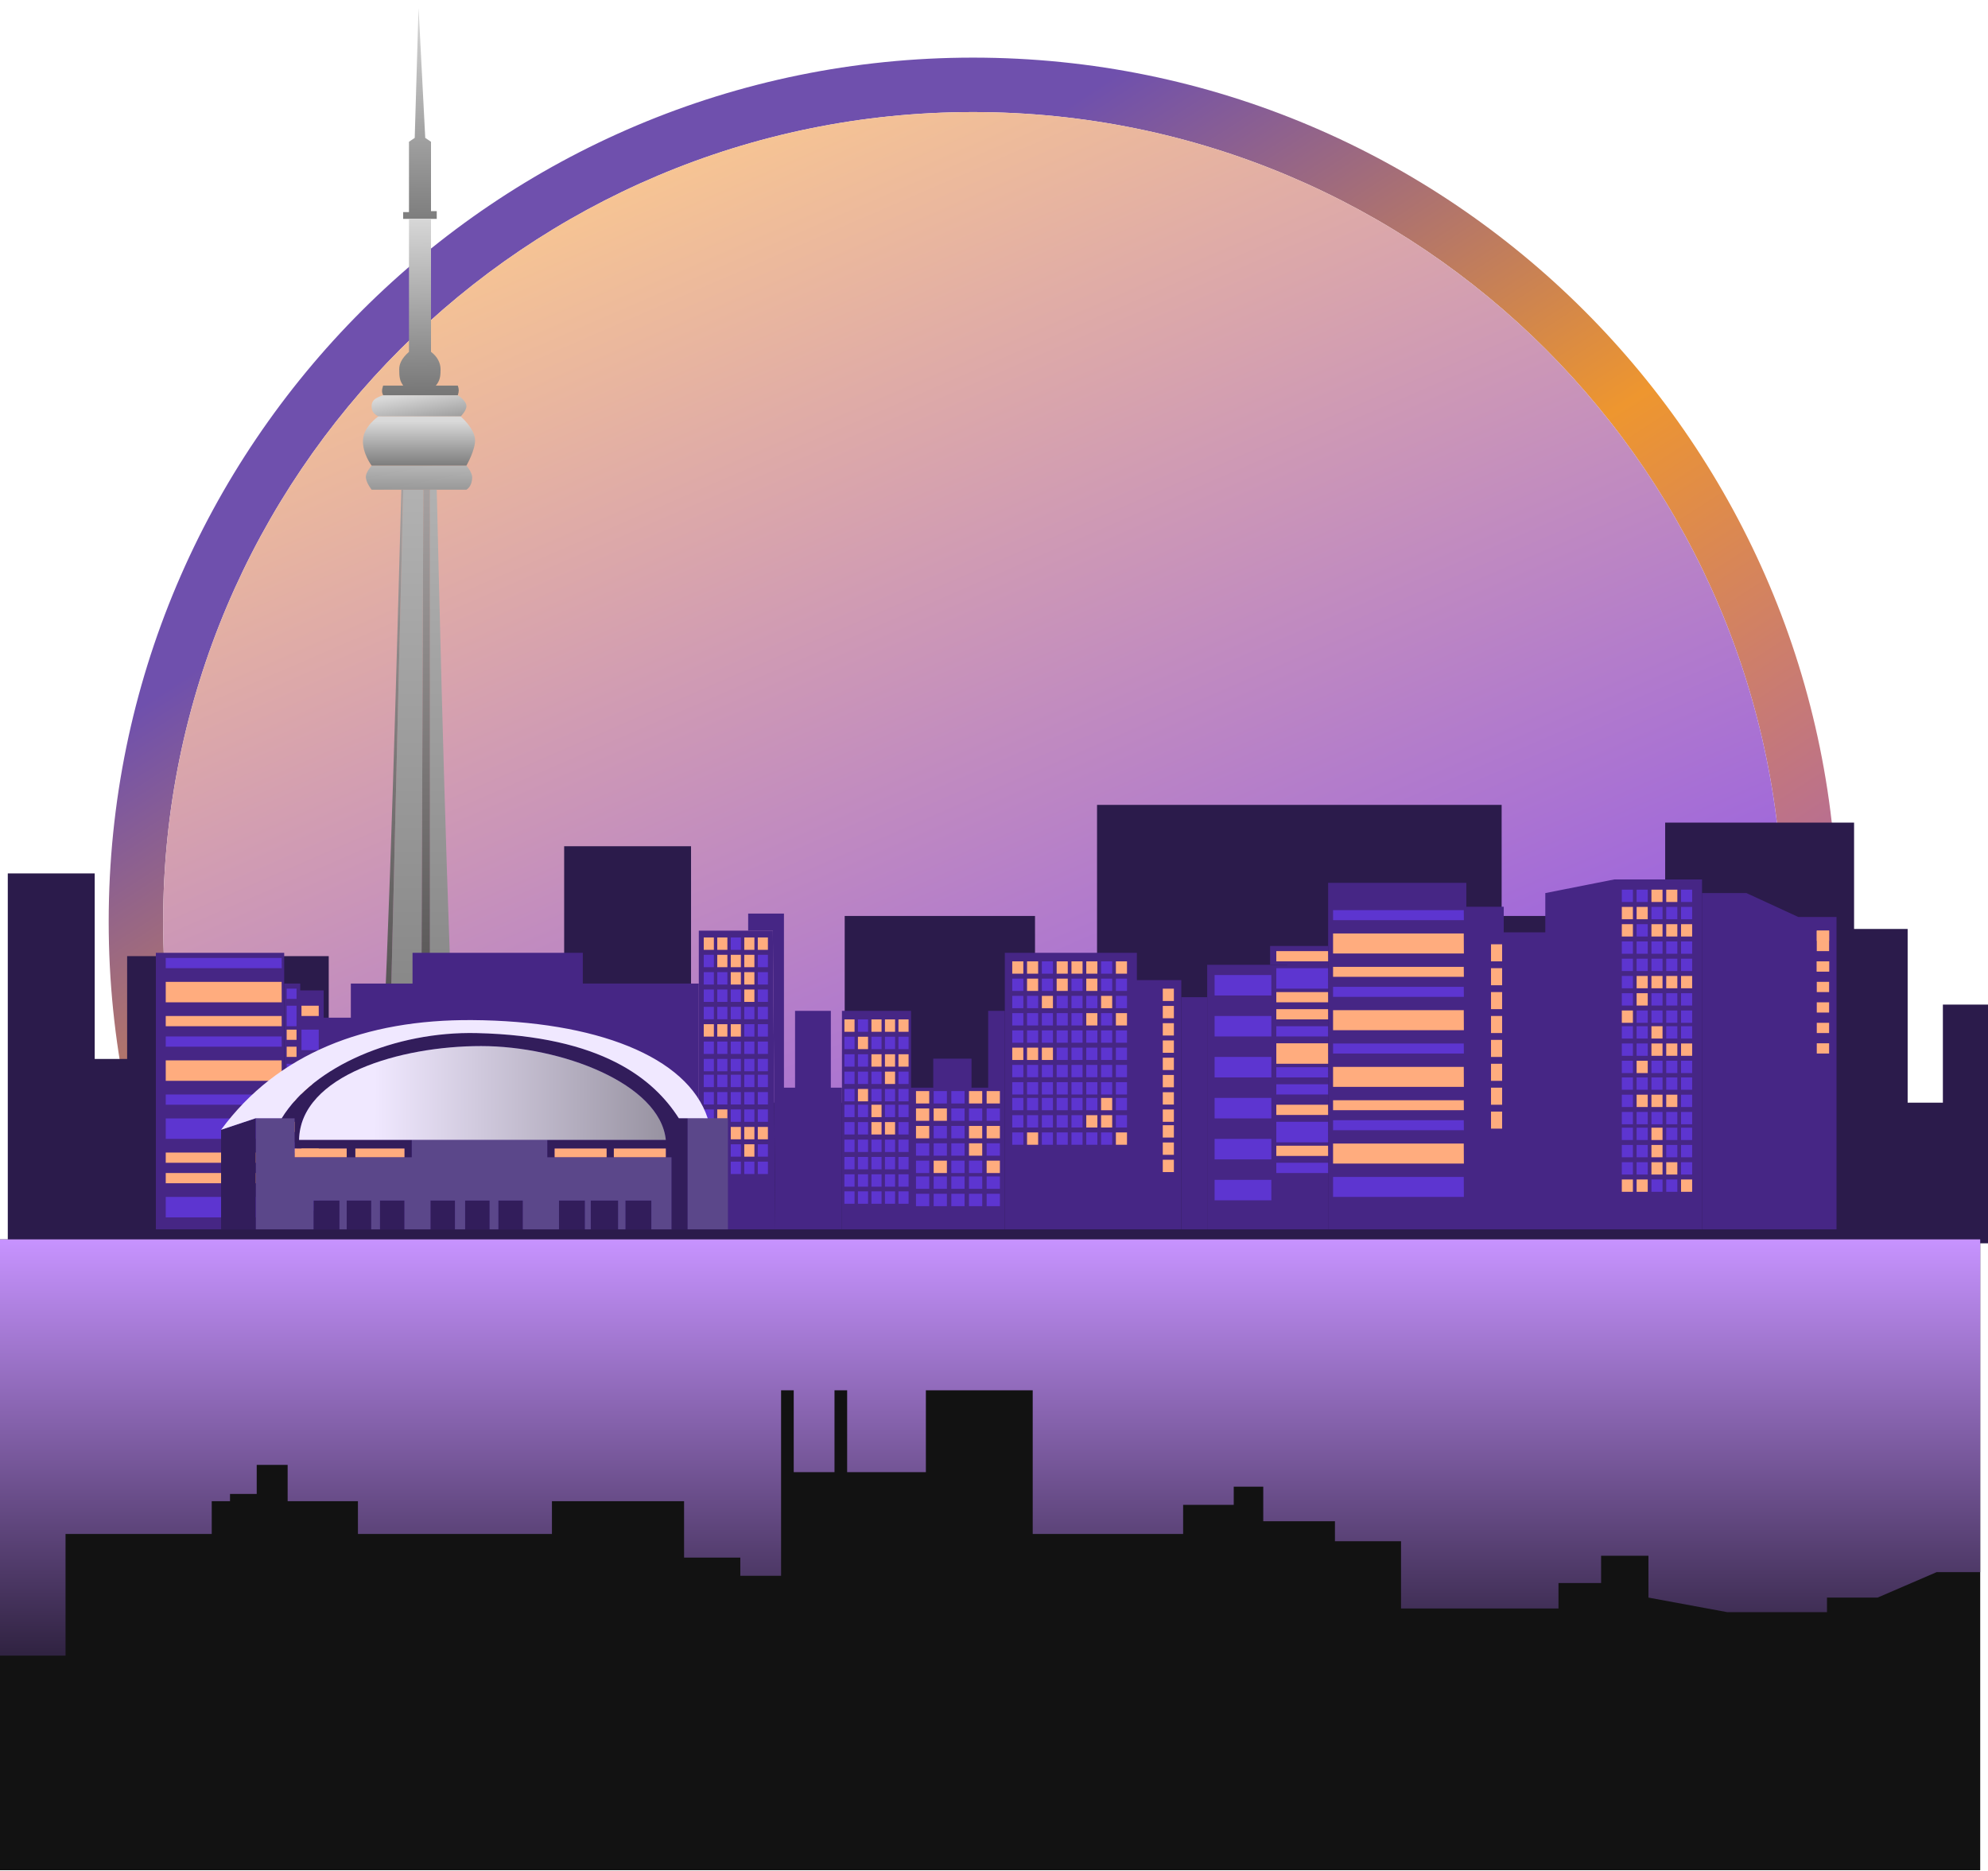 <svg width="1021" height="961" viewBox="0 0 1021 961" fill="none" xmlns="http://www.w3.org/2000/svg">
<path d="M943.654 473.345C943.654 718.42 744.906 917.092 499.737 917.092C254.568 917.092 55.821 718.42 55.821 473.345C55.821 228.269 254.567 29.597 499.737 29.597C744.906 29.597 943.654 228.269 943.654 473.345ZM83.792 473.345C83.792 702.977 270.017 889.131 499.737 889.131C729.457 889.131 915.681 702.977 915.681 473.345C915.681 243.712 729.457 57.558 499.737 57.558C270.016 57.558 83.793 243.712 83.793 473.345" fill="url(#paint0_linear_3113_829)"/>
<path d="M83.793 473.345C83.793 702.977 270.017 889.131 499.736 889.131C729.457 889.131 915.681 702.977 915.681 473.345C915.681 243.712 729.457 57.558 499.736 57.558C270.016 57.558 83.793 243.712 83.793 473.345Z" fill="url(#paint1_linear_3113_829)"/>
<path d="M0 636.571H1017V960.557H0V636.571Z" fill="#121212"/>
<g filter="url(#filter0_i_3113_829)">
<path d="M235.121 199H196.763C192.657 200.401 190.703 201.664 190.862 204.941C190.976 207.297 191.871 208.442 194.304 209.891H236.596C236.596 209.891 239.669 206.864 239.546 204.446C239.407 201.702 235.121 199 235.121 199Z" fill="url(#paint2_linear_3113_829)"/>
<path d="M207.09 247.513L197.747 636.107H215.942L217.417 247.513H207.09Z" fill="url(#paint3_linear_3113_829)"/>
<path d="M239.546 235.137H190.862C190.862 235.137 188.138 238.171 187.911 240.582C187.636 243.514 190.862 247.513 190.862 247.513H239.546C239.546 247.513 242.497 246.027 242.497 241.077C242.497 238.556 239.546 235.137 239.546 235.137Z" fill="url(#paint4_linear_3113_829)"/>
<path d="M236.596 209.891H194.304C194.304 209.891 186.927 214.841 186.436 221.771C185.944 228.702 190.862 235.137 190.862 235.137H239.546C239.546 235.137 244.251 226.969 243.973 221.771C243.655 215.878 236.596 209.891 236.596 209.891Z" fill="url(#paint5_linear_3113_829)"/>
<path d="M217.418 247.513L215.942 636.107H220.859V247.513H217.418Z" fill="url(#paint6_linear_3113_829)"/>
<path d="M237.087 636.107C230.378 485.418 227.877 400.149 224.302 247.513H220.859V636.107H237.087Z" fill="url(#paint7_linear_3113_829)"/>
<path d="M197.747 636.107L207.09 247.513H206.107C201.985 401.006 199.594 486.971 191.845 636.107H197.747Z" fill="url(#paint8_linear_3113_829)"/>
<path d="M214.959 0L212.991 66.829L210.041 68.809V104.945H207.055V108.411H224.302V104.45H221.351V68.809L218.4 66.829L214.959 0Z" fill="url(#paint9_linear_3113_829)"/>
<path d="M210.041 108.411V176.724C206.107 180.136 205.031 183.16 205.031 185.635C205.031 189.595 205.29 191.574 207.09 194.05H196.763C195.97 196.534 196.098 197.532 196.763 199H235.121C235.781 196.931 235.748 195.871 235.121 194.05H223.81C225.986 191.615 226.269 189.12 226.269 185.635C226.269 182.665 224.746 179.166 221.351 176.724V108.411H210.041Z" fill="url(#paint10_linear_3113_829)"/>
</g>
<g filter="url(#filter1_d_3113_829)">
<path d="M44.643 446.598H0V636.571H1017V513.969H993.828V564.345H975.731V475.124H948.218V420.5H851.2V468.449H767.213V411.396H559.42V555.848H527.564V468.449H429.821V564.345H350.903V432.638H285.741V552.814H164.83V489.084H61.296V541.888H44.643V446.598Z" fill="#2B1B4B"/>
</g>
<path d="M606.688 512.173V631.408H619.996V512.173H606.688ZM166.238 522.693V631.408H358.895V505.158H299.324V489.377H211.868V505.158H180.18V522.693H166.238ZM396.92 477.979L398.187 631.408H432.409V558.639H426.706V519.186H408.327V558.639H402.624V469.212H384.244V477.979H396.92ZM145.958 631.408H154.197V505.158H145.958V631.408ZM154.197 508.665V631.408H166.238V508.665H154.197Z" fill="#462685"/>
<path d="M358.896 505.158V631.408H398.187L396.92 477.979H358.896V505.158ZM432.409 558.639V631.408H467.899V519.186H432.409V558.639ZM467.899 558.639V631.408H516.063V558.639H467.899ZM479.306 543.735V558.639H498.952V543.735H479.306ZM507.508 558.639H516.063V519.186H507.508V558.639Z" fill="#462685"/>
<path d="M516.063 558.639V631.408H606.688V503.405H583.873V489.377H516.063V558.639ZM619.997 512.173V631.408H661.19V495.514H619.997V512.173ZM896.942 458.691H874.127V631.408H943.205V470.966H923.559L896.942 458.691Z" fill="#462685"/>
<path d="M874.127 458.691V451.677H829.131V631.408H874.127V458.691ZM829.131 451.677L793.641 458.691V631.408H829.131V451.677ZM793.641 478.856H772.295V631.408H793.641V478.856ZM772.295 465.705H753.082V631.408H772.295V465.705ZM753.082 453.43H682.103V631.408H753.082V453.43Z" fill="#462685"/>
<path d="M661.19 495.514V631.408H682.103V485.87H652.317V495.514H661.19ZM145.959 489.377H80.049V631.408H145.959V489.377Z" fill="#462685"/>
<path d="M652.951 511.296L652.927 500.774H623.799V511.296H652.951ZM652.951 532.337L652.927 521.816H623.799V532.337H652.951ZM652.951 553.379L652.927 542.858H623.799V553.379H652.951ZM652.951 574.421L652.927 563.9H623.799V574.421H652.951ZM652.951 595.463L652.927 584.941H623.799V595.463H652.951ZM652.951 616.504L652.927 605.983H623.799V616.504H652.951Z" fill="#5D35D0"/>
<path d="M682.103 493.761L682.082 488.501H655.486V493.761H682.103Z" fill="#FFAC7E"/>
<path d="M682.103 507.789L682.082 497.267H655.486V507.789H682.103Z" fill="#5D35D0"/>
<path d="M682.103 514.802L682.082 509.542H655.486V514.802H682.103ZM682.103 523.57L682.082 518.309H655.486V523.57H682.103Z" fill="#FFAC7E"/>
<path d="M682.103 532.337L682.082 527.077H655.486V532.337H682.103Z" fill="#5D35D0"/>
<path d="M682.103 546.365L682.082 535.845H655.486V546.365H682.103Z" fill="#FFAC7E"/>
<path d="M682.103 553.379L682.082 548.119H655.486V553.379H682.103ZM682.103 562.146L682.082 556.886H655.486V562.146H682.103Z" fill="#5D35D0"/>
<path d="M682.103 572.667L682.082 567.407H655.486V572.667H682.103Z" fill="#FFAC7E"/>
<path d="M682.103 586.695L682.082 576.174H655.486V586.695H682.103Z" fill="#5D35D0"/>
<path d="M682.103 593.709L682.082 588.448H655.486V593.709H682.103Z" fill="#FFAC7E"/>
<path d="M682.103 602.477L682.082 597.216H655.486V602.477H682.103ZM152.295 513.049L152.292 507.789H147.226V513.049H152.295ZM152.295 527.077L152.292 516.556H147.226V527.077H152.295Z" fill="#5D35D0"/>
<path d="M152.295 534.091L152.292 528.83H147.226V534.091H152.295ZM152.295 542.858L152.292 537.597H147.226V542.858H152.295Z" fill="#FFAC7E"/>
<path d="M152.295 551.626L152.292 546.365H147.226V551.626H152.295Z" fill="#5D35D0"/>
<path d="M152.295 565.653L152.292 555.133H147.226V565.653H152.295Z" fill="#FFAC7E"/>
<path d="M152.295 572.667L152.292 567.407H147.226V572.667H152.295Z" fill="#5D35D0"/>
<path d="M152.295 581.435L152.292 576.174H147.226V581.435H152.295Z" fill="#FFAC7E"/>
<path d="M152.295 591.955L152.292 586.695H147.226V591.955H152.295ZM152.295 605.983L152.292 595.463H147.226V605.983H152.295Z" fill="#5D35D0"/>
<path d="M152.295 612.997L152.292 607.736H147.226V612.997H152.295ZM152.295 621.765L152.292 616.504H147.226V621.765H152.295Z" fill="#FFAC7E"/>
<path d="M751.815 472.597L751.76 467.459H684.638V472.597H751.815Z" fill="#5D35D0"/>
<path d="M751.815 489.724L751.76 479.447H684.638V489.724H751.815Z" fill="#FFAC7E"/>
<path d="M751.815 511.988L751.76 506.851H684.638V511.988H751.815Z" fill="#5D35D0"/>
<path d="M751.815 529.116L751.76 518.84H684.638V529.116H751.815ZM751.815 501.713L751.76 496.575H684.638V501.713H751.815Z" fill="#FFAC7E"/>
<path d="M751.815 541.104L751.76 535.966H684.638V541.104H751.815Z" fill="#5D35D0"/>
<path d="M751.815 558.232L751.76 547.956H684.638V558.232H751.815Z" fill="#FFAC7E"/>
<path d="M751.815 580.497L751.76 575.358H684.638V580.497H751.815Z" fill="#5D35D0"/>
<path d="M751.815 597.623L751.76 587.347H684.638V597.623H751.815Z" fill="#FFAC7E"/>
<path d="M751.815 614.751L751.76 604.474H684.638V614.751H751.815Z" fill="#5D35D0"/>
<path d="M751.815 570.22L751.76 565.082H684.638V570.22H751.815Z" fill="#FFAC7E"/>
<path d="M144.69 497.267L144.642 492.008H85.119V497.267H144.69Z" fill="#5D35D0"/>
<path d="M144.69 514.803L144.642 504.282H85.119V514.803H144.69Z" fill="#FFAC7E"/>
<path d="M144.69 537.597L144.642 532.337H85.119V537.597H144.69Z" fill="#5D35D0"/>
<path d="M144.69 555.133L144.642 544.611H85.119V555.133H144.69ZM144.69 527.077L144.642 521.816H85.119V527.077H144.69Z" fill="#FFAC7E"/>
<path d="M144.69 567.407L144.642 562.146H85.119V567.407H144.69ZM144.69 584.941L144.642 574.421H85.119V584.941H144.69Z" fill="#5D35D0"/>
<path d="M144.69 607.736L144.642 602.476H85.119V607.736H144.69Z" fill="#FFAC7E"/>
<path d="M144.69 625.271L144.642 614.751H85.119V625.271H144.69Z" fill="#5D35D0"/>
<path d="M144.69 597.216L144.642 591.955H85.119V597.216H144.69ZM163.703 521.816L163.696 516.556H154.83V521.816H163.703Z" fill="#FFAC7E"/>
<path d="M163.703 539.351L163.696 528.83H154.83V539.351H163.703Z" fill="#5D35D0"/>
<path d="M163.703 562.146L163.696 556.885H154.83V562.146H163.703Z" fill="#FFAC7E"/>
<path d="M163.703 579.681L163.696 569.16H154.83V579.681H163.703Z" fill="#5D35D0"/>
<path d="M163.703 551.626L163.696 546.365H154.83V551.626H163.703ZM163.703 591.955L163.696 586.695H154.83V591.955H163.703ZM163.703 609.49L163.696 598.97H154.83V609.49H163.703Z" fill="#FFAC7E"/>
<path d="M163.703 621.765L163.696 616.504H154.83V621.765H163.703Z" fill="#5D35D0"/>
<path d="M939.402 477.979H933.064V483.24H939.402V477.979ZM939.402 483.24H933.064V488.501H939.402V483.24ZM939.402 493.761H933.064V499.021H939.402V493.761Z" fill="#FFAC7E"/>
<path d="M939.402 477.979H933.064V483.24H939.402V477.979ZM939.402 493.761H933.064V499.021H939.402V493.761ZM939.402 504.282H933.064V509.542H939.402V504.282ZM939.402 514.802H933.064V520.063H939.402V514.802ZM939.402 525.323H933.064V530.584H939.402V525.323ZM939.402 535.845H933.064V541.104H939.402V535.845ZM771.461 484.993H765.757V493.761H771.461V484.993ZM771.461 497.267H765.757V506.035H771.461V497.267ZM771.461 509.542H765.757V518.309H771.461V509.542ZM771.461 521.816H765.757V530.584H771.461V521.816ZM771.461 534.091H765.757V542.858H771.461V534.091ZM771.461 546.365H765.757V555.133H771.461V546.365ZM771.461 558.639H765.757V567.407H771.461V558.639ZM771.461 570.914H765.757V579.681H771.461V570.914ZM602.885 507.789H597.181V514.12H602.885V507.789ZM602.885 516.653H597.181V522.986H602.885V516.653ZM602.885 525.518H597.181V531.85H602.885V525.518ZM602.885 534.383H597.181V540.715H602.885V534.383ZM602.885 543.248H597.181V549.579H602.885V543.248ZM602.885 552.112H597.181V558.445H602.885V552.112ZM602.885 560.978H597.181V567.309H602.885V560.978ZM602.885 569.842H597.181V576.174H602.885V569.842ZM602.885 577.928H597.181V584.259H602.885V577.928ZM602.885 586.792H597.181V593.124H602.885V586.792ZM602.885 595.657H597.181V601.99H602.885V595.657Z" fill="#FFAC7E"/>
<path d="M838.637 456.938H832.934V463.27H838.637V456.938ZM838.637 483.532H832.934V489.864H838.637V483.532ZM838.637 492.397H832.934V498.729H838.637V492.397ZM838.637 501.262H832.934V507.594H838.637V501.262ZM838.637 510.126H832.934V516.459H838.637V510.126ZM838.637 527.077H832.934V533.408H838.637V527.077ZM838.637 535.941H832.934V542.274H838.637V535.941ZM838.637 544.807H832.934V551.138H838.637V544.807ZM846.242 456.938H840.538V463.27H846.242V456.938ZM846.242 474.667H840.538V481H846.242V474.667ZM846.242 483.532H840.538V489.864H846.242V483.532ZM846.242 492.397H840.538V498.729H846.242V492.397ZM846.242 518.992H840.538V525.323H846.242V518.992ZM846.242 527.077H840.538V533.408H846.242V527.077ZM846.242 535.941H840.538V542.274H846.242V535.941ZM853.847 465.803H848.144V472.134H853.847V465.803ZM853.847 483.532H848.144V489.864H853.847V483.532ZM853.847 492.397H848.144V498.729H853.847V492.397ZM853.847 510.126H848.144V516.459H853.847V510.126ZM853.847 518.992H848.144V525.323H853.847V518.992ZM853.847 544.807H848.144V551.138H853.847V544.807ZM861.452 465.803H855.749V472.134H861.452V465.803ZM861.452 483.532H855.749V489.864H861.452V483.532ZM861.452 492.397H855.749V498.729H861.452V492.397ZM861.452 510.126H855.749V516.459H861.452V510.126ZM861.452 518.992H855.749V525.323H861.452V518.992ZM861.452 527.077H855.749V533.408H861.452V527.077ZM861.452 544.807H855.749V551.138H861.452V544.807ZM869.057 456.938H863.353V463.27H869.057V456.938ZM869.057 465.803H863.353V472.134H869.057V465.803ZM869.057 483.532H863.353V489.864H869.057V483.532ZM869.057 492.397H863.353V498.729H869.057V492.397ZM869.057 510.126H863.353V516.459H869.057V510.126ZM869.057 518.992H863.353V525.323H869.057V518.992ZM869.057 527.077H863.353V533.408H869.057V527.077ZM869.057 544.807H863.353V551.138H869.057V544.807ZM838.637 553.379H832.934V559.711H838.637V553.379ZM838.637 562.243H832.934V568.576H838.637V562.243ZM838.637 571.109H832.934V577.44H838.637V571.109ZM838.637 579.194H832.934V585.526H838.637V579.194ZM838.637 588.059H832.934V594.391H838.637V588.059ZM838.637 596.924H832.934V603.255H838.637V596.924ZM846.242 553.379H840.538V559.711H846.242V553.379ZM846.242 571.109H840.538V577.44H846.242V571.109ZM846.242 579.194H840.538V585.526H846.242V579.194ZM846.242 588.059H840.538V594.391H846.242V588.059ZM846.242 596.924H840.538V603.255H846.242V596.924ZM853.847 553.379H848.144V559.711H853.847V553.379ZM853.847 571.109H848.144V577.44H853.847V571.109ZM861.452 553.379H855.749V559.711H861.452V553.379ZM861.452 571.109H855.749V577.44H861.452V571.109ZM861.452 579.194H855.749V585.526H861.452V579.194ZM861.452 588.059H855.749V594.391H861.452V588.059ZM869.057 553.379H863.353V559.711H869.057V553.379ZM869.057 562.243H863.353V568.576H869.057V562.243ZM869.057 571.109H863.353V577.44H869.057V571.109ZM869.057 579.194H863.353V585.526H869.057V579.194ZM869.057 588.059H863.353V594.391H869.057V588.059ZM869.057 596.924H863.353V603.255H869.057V596.924ZM853.847 605.788H848.144V612.12H853.847V605.788ZM861.452 605.788H855.749V612.12H861.452V605.788Z" fill="#5D35D0"/>
<path d="M840.538 605.788H846.242V612.12H840.538V605.788ZM832.934 605.788H838.637V612.12H832.934V605.788ZM848.144 596.924H853.847V603.255H848.144V596.924ZM855.748 596.924H861.452V603.255H855.748V596.924ZM863.353 605.788H869.057V612.12H863.353V605.788ZM848.144 588.059H853.847V594.391H848.144V588.059ZM848.144 579.194H853.847V585.526H848.144V579.194ZM840.538 562.243H846.242V568.576H840.538V562.243ZM848.144 562.243H853.847V568.576H848.144V562.243ZM855.748 562.243H861.452V568.576H855.748V562.243ZM840.538 544.807H846.242V551.138H840.538V544.807ZM848.144 535.941H853.847V542.274H848.144V535.941ZM855.748 535.941H861.452V542.274H855.748V535.941ZM863.353 535.941H869.057V542.274H863.353V535.941ZM848.144 527.077H853.847V533.408H848.144V527.077ZM832.934 518.992H838.637V525.323H832.934V518.992ZM840.538 510.126H846.242V516.459H840.538V510.126ZM840.538 501.262H846.242V507.594H840.538V501.262ZM848.144 501.262H853.847V507.594H848.144V501.262ZM855.748 501.262H861.452V507.594H855.748V501.262ZM863.353 501.262H869.057V507.594H863.353V501.262ZM832.934 474.667H838.637V481H832.934V474.667ZM848.144 474.667H853.847V481H848.144V474.667ZM855.748 474.667H861.452V481H855.748V474.667ZM863.353 474.667H869.057V481H863.353V474.667ZM832.934 465.803H838.637V472.134H832.934V465.803ZM840.538 465.803H846.242V472.134H840.538V465.803ZM848.144 456.938H853.847V463.27H848.144V456.938ZM855.748 456.938H861.452V463.27H855.748V456.938ZM525.569 493.761H519.866V500.093H525.569V493.761Z" fill="#FFAC7E"/>
<path d="M525.569 502.626H519.866V508.957H525.569V502.626ZM525.569 511.49H519.866V517.822H525.569V511.49ZM525.569 520.355H519.866V526.687H525.569V520.355ZM525.569 529.219H519.866V535.552H525.569V529.219Z" fill="#5D35D0"/>
<path d="M525.569 538.085H519.866V544.416H525.569V538.085Z" fill="#FFAC7E"/>
<path d="M525.569 546.949H519.866V553.282H525.569V546.949ZM525.569 555.814H519.866V562.146H525.569V555.814ZM525.569 563.9H519.866V570.232H525.569V563.9ZM525.569 572.765H519.866V579.097H525.569V572.765ZM525.569 581.63H519.866V587.962H525.569V581.63Z" fill="#5D35D0"/>
<path d="M533.174 493.76H527.47V500.093H533.174V493.76ZM533.174 502.626H527.47V508.957H533.174V502.626Z" fill="#FFAC7E"/>
<path d="M533.174 511.49H527.47V517.823H533.174V511.49ZM533.174 520.356H527.47V526.687H533.174V520.356ZM533.174 529.22H527.47V535.553H533.174V529.22Z" fill="#5D35D0"/>
<path d="M533.174 538.084H527.47V544.416H533.174V538.084Z" fill="#FFAC7E"/>
<path d="M533.174 546.949H527.47V553.281H533.174V546.949ZM533.174 555.814H527.47V562.146H533.174V555.814ZM533.174 563.9H527.47V570.232H533.174V563.9ZM533.174 572.765H527.47V579.097H533.174V572.765Z" fill="#5D35D0"/>
<path d="M533.174 581.63H527.47V587.962H533.174V581.63Z" fill="#FFAC7E"/>
<path d="M540.779 493.76H535.075V500.093H540.779V493.76ZM540.779 502.626H535.075V508.957H540.779V502.626Z" fill="#5D35D0"/>
<path d="M540.779 511.49H535.075V517.823H540.779V511.49Z" fill="#FFAC7E"/>
<path d="M540.779 520.356H535.075V526.687H540.779V520.356ZM540.779 529.22H535.075V535.553H540.779V529.22Z" fill="#5D35D0"/>
<path d="M540.779 538.084H535.075V544.416H540.779V538.084Z" fill="#FFAC7E"/>
<path d="M540.779 546.949H535.075V553.281H540.779V546.949ZM540.779 555.814H535.075V562.146H540.779V555.814ZM540.779 563.9H535.075V570.232H540.779V563.9ZM540.779 572.765H535.075V579.097H540.779V572.765ZM540.779 581.63H535.075V587.962H540.779V581.63Z" fill="#5D35D0"/>
<path d="M548.383 493.76H542.68V500.093H548.383V493.76ZM548.383 502.626H542.68V508.957H548.383V502.626Z" fill="#FFAC7E"/>
<path d="M548.383 511.49H542.68V517.823H548.383V511.49ZM548.383 520.356H542.68V526.687H548.383V520.356ZM548.383 529.22H542.68V535.553H548.383V529.22ZM548.383 538.084H542.68V544.416H548.383V538.084ZM548.383 546.949H542.68V553.281H548.383V546.949ZM548.383 555.814H542.68V562.146H548.383V555.814ZM548.383 563.9H542.68V570.232H548.383V563.9ZM548.383 572.765H542.68V579.097H548.383V572.765ZM548.383 581.63H542.68V587.962H548.383V581.63Z" fill="#5D35D0"/>
<path d="M555.989 493.76H550.286V500.093H555.989V493.76Z" fill="#FFAC7E"/>
<path d="M555.989 502.626H550.286V508.957H555.989V502.626ZM555.989 511.49H550.286V517.823H555.989V511.49ZM555.989 520.356H550.286V526.687H555.989V520.356ZM555.989 529.22H550.286V535.553H555.989V529.22ZM555.989 538.084H550.286V544.416H555.989V538.084ZM555.989 546.949H550.286V553.281H555.989V546.949ZM555.989 555.814H550.286V562.146H555.989V555.814ZM555.989 563.9H550.286V570.232H555.989V563.9ZM555.989 572.765H550.286V579.097H555.989V572.765ZM555.989 581.63H550.286V587.962H555.989V581.63Z" fill="#5D35D0"/>
<path d="M563.594 493.76H557.89V500.093H563.594V493.76ZM563.594 502.626H557.89V508.957H563.594V502.626Z" fill="#FFAC7E"/>
<path d="M563.594 511.49H557.89V517.823H563.594V511.49Z" fill="#5D35D0"/>
<path d="M563.594 520.356H557.89V526.687H563.594V520.356Z" fill="#FFAC7E"/>
<path d="M563.594 529.22H557.89V535.553H563.594V529.22ZM563.594 538.084H557.89V544.416H563.594V538.084ZM563.594 546.949H557.89V553.281H563.594V546.949ZM563.594 555.814H557.89V562.146H563.594V555.814ZM563.594 563.9H557.89V570.232H563.594V563.9Z" fill="#5D35D0"/>
<path d="M563.594 572.765H557.89V579.097H563.594V572.765Z" fill="#FFAC7E"/>
<path d="M563.594 581.63H557.89V587.961H563.594V581.63ZM571.199 493.76H565.495V500.093H571.199V493.76ZM571.199 502.626H565.495V508.957H571.199V502.626Z" fill="#5D35D0"/>
<path d="M571.198 511.49H565.495V517.823H571.198V511.49Z" fill="#FFAC7E"/>
<path d="M571.198 520.356H565.495V526.687H571.198V520.356ZM571.198 529.22H565.495V535.553H571.198V529.22ZM571.198 538.084H565.495V544.416H571.198V538.084ZM571.198 546.949H565.495V553.281H571.198V546.949ZM571.198 555.814H565.495V562.146H571.198V555.814Z" fill="#5D35D0"/>
<path d="M571.198 563.9H565.495V570.232H571.198V563.9ZM571.198 572.765H565.495V579.097H571.198V572.765Z" fill="#FFAC7E"/>
<path d="M571.198 581.63H565.495V587.962H571.198V581.63Z" fill="#5D35D0"/>
<path d="M578.803 493.76H573.1V500.093H578.803V493.76Z" fill="#FFAC7E"/>
<path d="M578.803 502.626H573.1V508.957H578.803V502.626ZM578.803 511.49H573.1V517.823H578.803V511.49Z" fill="#5D35D0"/>
<path d="M578.803 520.356H573.1V526.687H578.803V520.356Z" fill="#FFAC7E"/>
<path d="M578.803 529.22H573.1V535.553H578.803V529.22ZM578.803 538.084H573.1V544.416H578.803V538.084ZM578.803 546.949H573.1V553.281H578.803V546.949ZM578.803 555.814H573.1V562.146H578.803V555.814ZM578.803 563.9H573.1V570.232H578.803V563.9ZM578.803 572.765H573.1V579.097H578.803V572.765Z" fill="#5D35D0"/>
<path d="M578.803 581.63H573.099V587.962H578.803V581.63ZM366.633 481.486H361.43V487.851H366.633V481.486Z" fill="#FFAC7E"/>
<path d="M366.633 490.397H361.43V496.762H366.633V490.397ZM366.633 499.307H361.43V505.672H366.633V499.307ZM366.633 508.218H361.43V514.583H366.633V508.218ZM366.633 517.128H361.43V523.493H366.633V517.128Z" fill="#5D35D0"/>
<path d="M366.633 526.04H361.43V532.404H366.633V526.04Z" fill="#FFAC7E"/>
<path d="M366.633 534.95H361.43V541.314H366.633V534.95ZM366.633 543.861H361.43V550.226H366.633V543.861ZM366.633 551.988H361.43V558.353H366.633V551.988ZM366.633 560.899H361.43V567.264H366.633V560.899ZM366.633 569.809H361.43V576.174H366.633V569.809Z" fill="#5D35D0"/>
<path d="M373.572 481.486H368.368V487.851H373.572V481.486ZM373.572 490.397H368.368V496.762H373.572V490.397Z" fill="#FFAC7E"/>
<path d="M373.572 499.308H368.368V505.673H373.572V499.308ZM373.572 508.219H368.368V514.583H373.572V508.219ZM373.572 517.129H368.368V523.494H373.572V517.129Z" fill="#5D35D0"/>
<path d="M373.572 526.039H368.368V532.403H373.572V526.039Z" fill="#FFAC7E"/>
<path d="M373.572 534.95H368.368V541.314H373.572V534.95ZM373.572 543.861H368.368V550.226H373.572V543.861ZM373.572 551.988H368.368V558.353H373.572V551.988ZM373.572 560.899H368.368V567.264H373.572V560.899Z" fill="#5D35D0"/>
<path d="M373.572 569.809H368.368V576.174H373.572V569.809Z" fill="#FFAC7E"/>
<path d="M380.509 481.486H375.305V487.851H380.509V481.486Z" fill="#5D35D0"/>
<path d="M380.509 490.397H375.305V496.762H380.509V490.397ZM380.509 499.308H375.305V505.673H380.509V499.308Z" fill="#FFAC7E"/>
<path d="M380.509 508.219H375.305V514.583H380.509V508.219ZM380.509 517.129H375.305V523.494H380.509V517.129Z" fill="#5D35D0"/>
<path d="M380.509 526.039H375.305V532.403H380.509V526.039Z" fill="#FFAC7E"/>
<path d="M380.509 534.95H375.305V541.314H380.509V534.95ZM380.509 543.861H375.305V550.226H380.509V543.861ZM380.509 551.988H375.305V558.353H380.509V551.988ZM380.509 560.899H375.305V567.264H380.509V560.899ZM380.509 569.809H375.305V576.174H380.509V569.809Z" fill="#5D35D0"/>
<path d="M387.447 481.486H382.244V487.851H387.447V481.486ZM387.447 490.397H382.244V496.762H387.447V490.397ZM387.447 499.308H382.244V505.673H387.447V499.308ZM387.447 508.219H382.244V514.583H387.447V508.219Z" fill="#FFAC7E"/>
<path d="M387.447 517.129H382.244V523.494H387.447V517.129ZM387.447 526.039H382.244V532.403H387.447V526.039ZM387.447 534.95H382.244V541.314H387.447V534.95ZM387.447 543.861H382.244V550.225H387.447V543.861ZM387.447 551.988H382.244V558.353H387.447V551.988ZM387.447 560.899H382.244V567.264H387.447V560.899ZM387.447 569.809H382.244V576.174H387.447V569.809Z" fill="#5D35D0"/>
<path d="M394.385 481.486H389.181V487.851H394.385V481.486Z" fill="#FFAC7E"/>
<path d="M394.385 490.397H389.181V496.762H394.385V490.397ZM394.385 499.308H389.181V505.673H394.385V499.308ZM394.385 508.219H389.181V514.583H394.385V508.219ZM394.385 517.129H389.181V523.494H394.385V517.129ZM394.385 526.038H389.181V532.403H394.385V526.038ZM394.385 534.949H389.181V541.314H394.385V534.949ZM394.385 543.86H389.181V550.225H394.385V543.86ZM394.385 551.988H389.181V558.352H394.385V551.988ZM394.385 560.899H389.181V567.263H394.385V560.899ZM394.385 569.809H389.181V576.173H394.385V569.809ZM366.633 578.804H361.43V585.169H366.633V578.804ZM366.633 587.714H361.43V594.079H366.633V587.714ZM366.633 596.625H361.43V602.99H366.633V596.625ZM373.571 578.804H368.368V585.169H373.571V578.804ZM373.571 587.714H368.368V594.079H373.571V587.714Z" fill="#5D35D0"/>
<path d="M373.572 596.626H368.368V602.99H373.572V596.626ZM380.509 578.804H375.305V585.169H380.509V578.804Z" fill="#FFAC7E"/>
<path d="M380.509 587.715H375.305V594.079H380.509V587.715ZM380.509 596.626H375.305V602.99H380.509V596.626Z" fill="#5D35D0"/>
<path d="M387.447 578.804H382.244V585.169H387.447V578.804ZM387.447 587.715H382.244V594.079H387.447V587.715Z" fill="#FFAC7E"/>
<path d="M387.447 596.625H382.244V602.99H387.447V596.625Z" fill="#5D35D0"/>
<path d="M394.385 578.804H389.181V585.169H394.385V578.804Z" fill="#FFAC7E"/>
<path d="M394.385 587.715H389.181V594.079H394.385V587.715ZM394.385 596.626H389.181V602.99H394.385V596.626Z" fill="#5D35D0"/>
<path d="M438.88 523.57H433.677V529.935H438.88V523.57Z" fill="#FFAC7E"/>
<path d="M438.88 532.48H433.677V538.845H438.88V532.48ZM445.818 523.57H440.615V529.935H445.818V523.57Z" fill="#5D35D0"/>
<path d="M445.818 532.48H440.615V538.845H445.818V532.48ZM452.755 523.57H447.552V529.935H452.755V523.57Z" fill="#FFAC7E"/>
<path d="M452.755 532.48H447.552V538.845H452.755V532.48Z" fill="#5D35D0"/>
<path d="M459.694 523.57H454.49V529.935H459.694V523.57Z" fill="#FFAC7E"/>
<path d="M459.694 532.48H454.49V538.845H459.694V532.48Z" fill="#5D35D0"/>
<path d="M466.631 523.57H461.428V529.935H466.631V523.57Z" fill="#FFAC7E"/>
<path d="M466.631 532.48H461.428V538.845H466.631V532.48ZM438.88 541.476H433.677V547.841H438.88V541.476ZM438.88 550.386H433.677V556.751H438.88V550.386ZM438.88 559.297H433.677V565.662H438.88V559.297ZM445.818 541.476H440.615V547.841H445.818V541.476ZM445.818 550.386H440.615V556.751H445.818V550.386Z" fill="#5D35D0"/>
<path d="M445.818 559.297H440.615V565.662H445.818V559.297ZM452.755 541.476H447.552V547.841H452.755V541.476Z" fill="#FFAC7E"/>
<path d="M452.755 550.386H447.552V556.75H452.755V550.386ZM452.755 559.297H447.552V565.662H452.755V559.297Z" fill="#5D35D0"/>
<path d="M459.694 541.476H454.49V547.841H459.694V541.476ZM459.694 550.386H454.49V556.751H459.694V550.386Z" fill="#FFAC7E"/>
<path d="M459.694 559.297H454.49V565.662H459.694V559.297Z" fill="#5D35D0"/>
<path d="M466.631 541.476H461.428V547.841H466.631V541.476Z" fill="#FFAC7E"/>
<path d="M466.631 550.386H461.428V556.75H466.631V550.386ZM466.631 559.297H461.428V565.662H466.631V559.297ZM438.88 567.407H433.677V573.772H438.88V567.407ZM438.88 576.317H433.677V582.682H438.88V576.317ZM445.818 567.407H440.615V573.772H445.818V567.407ZM445.818 576.317H440.615V582.682H445.818V576.317Z" fill="#5D35D0"/>
<path d="M452.755 567.407H447.552V573.772H452.755V567.407ZM452.755 576.317H447.552V582.682H452.755V576.317Z" fill="#FFAC7E"/>
<path d="M459.694 567.407H454.49V573.772H459.694V567.407Z" fill="#5D35D0"/>
<path d="M459.694 576.317H454.49V582.682H459.694V576.317Z" fill="#FFAC7E"/>
<path d="M466.631 567.407H461.428V573.772H466.631V567.407ZM466.631 576.317H461.428V582.682H466.631V576.317ZM438.88 585.312H433.677V591.677H438.88V585.312ZM438.88 594.223H433.677V600.587H438.88V594.223ZM438.88 603.134H433.677V609.498H438.88V603.134ZM445.818 585.312H440.615V591.677H445.818V585.312ZM445.818 594.223H440.615V600.587H445.818V594.223ZM445.818 603.134H440.615V609.498H445.818V603.134ZM452.755 585.312H447.552V591.677H452.755V585.312ZM452.755 594.223H447.552V600.587H452.755V594.223ZM452.755 603.134H447.552V609.498H452.755V603.134ZM459.694 585.312H454.49V591.677H459.694V585.312ZM459.694 594.223H454.49V600.587H459.694V594.223ZM459.694 603.134H454.49V609.498H459.694V603.134ZM466.631 585.312H461.428V591.677H466.631V585.312ZM466.631 594.223H461.428V600.587H466.631V594.223ZM466.631 603.134H461.428V609.498H466.631V603.134ZM438.88 611.893H433.677V618.257H438.88V611.893ZM445.818 611.893H440.615V618.257H445.818V611.893ZM452.755 611.893H447.552V618.257H452.755V611.893ZM459.694 611.893H454.49V618.257H459.694V611.893ZM466.631 611.893H461.428V618.257H466.631V611.893Z" fill="#5D35D0"/>
<path d="M477.238 560.392H470.434V566.757H477.238V560.392ZM477.238 569.303H470.434V575.668H477.238V569.303Z" fill="#FFAC7E"/>
<path d="M486.31 560.392H479.506V566.757H486.31V560.392Z" fill="#5D35D0"/>
<path d="M486.31 569.303H479.506V575.668H486.31V569.303Z" fill="#FFAC7E"/>
<path d="M495.383 560.392H488.578V566.757H495.383V560.392ZM495.383 569.303H488.578V575.668H495.383V569.303Z" fill="#5D35D0"/>
<path d="M504.456 560.392H497.651V566.757H504.456V560.392Z" fill="#FFAC7E"/>
<path d="M504.456 569.303H497.651V575.668H504.456V569.303Z" fill="#5D35D0"/>
<path d="M513.528 560.392H506.724V566.757H513.528V560.392Z" fill="#FFAC7E"/>
<path d="M513.528 569.303H506.724V575.668H513.528V569.303Z" fill="#5D35D0"/>
<path d="M477.238 578.298H470.434V584.663H477.238V578.298Z" fill="#FFAC7E"/>
<path d="M477.238 587.209H470.434V593.574H477.238V587.209ZM477.238 596.12H470.434V602.485H477.238V596.12ZM486.31 578.298H479.506V584.663H486.31V578.298ZM486.31 587.209H479.506V593.574H486.31V587.209Z" fill="#5D35D0"/>
<path d="M486.31 596.12H479.506V602.485H486.31V596.12Z" fill="#FFAC7E"/>
<path d="M495.383 578.298H488.578V584.663H495.383V578.298ZM495.383 587.209H488.578V593.574H495.383V587.209ZM495.383 596.12H488.578V602.485H495.383V596.12Z" fill="#5D35D0"/>
<path d="M504.456 578.298H497.651V584.663H504.456V578.298ZM504.456 587.209H497.651V593.574H504.456V587.209Z" fill="#FFAC7E"/>
<path d="M504.456 596.12H497.651V602.485H504.456V596.12Z" fill="#5D35D0"/>
<path d="M513.528 578.298H506.724V584.663H513.528V578.298Z" fill="#FFAC7E"/>
<path d="M513.528 587.209H506.724V593.574H513.528V587.209Z" fill="#5D35D0"/>
<path d="M513.528 596.12H506.724V602.485H513.528V596.12Z" fill="#FFAC7E"/>
<path d="M477.238 604.229H470.434V610.594H477.238V604.229ZM477.238 613.141H470.434V619.505H477.238V613.141ZM486.31 604.229H479.506V610.594H486.31V604.229ZM486.31 613.141H479.506V619.505H486.31V613.141ZM495.383 604.229H488.578V610.594H495.383V604.229ZM495.383 613.141H488.578V619.505H495.383V613.141ZM504.456 604.229H497.651V610.594H504.456V604.229ZM504.456 613.141H497.651V619.505H504.456V613.141ZM513.528 604.229H506.724V610.594H513.528V604.229ZM513.528 613.141H506.724V619.505H513.528V613.141Z" fill="#5D35D0"/>
<path d="M161.004 616.583V631.409H174.352V616.583H161.004ZM178.06 616.583V631.409H190.667V616.583H178.06ZM195.117 616.583V631.409H207.724V616.583H195.117ZM221.072 616.583V631.409H233.679V616.583H221.072ZM238.871 616.583V631.409H251.478V616.583H238.871ZM255.927 616.583V631.409H268.534V616.583H255.927ZM287.074 616.583V631.409H300.422V616.583H287.074ZM303.388 616.583V631.409H317.479V616.583H303.388ZM321.187 616.583V631.409H334.535V616.583H321.187Z" fill="#321D5B"/>
<path d="M131.339 574.333V631.409H161.003V616.584H174.352V631.409H178.06V616.584H190.667V631.409H195.117V616.584H207.724V631.409H221.072V616.584H233.679V631.409H238.87V616.584H251.477V631.409H255.927V616.584H268.534V631.409H287.073V616.584H300.422V631.409H303.388V616.584H317.479V631.409H321.187V616.584H334.535V631.409H344.917V594.346H281.141V585.452H211.431V594.346H151.363V574.333H131.339ZM373.84 631.409V574.333H353.075V631.409H373.84Z" fill="#5B478A"/>
<path fill-rule="evenodd" clip-rule="evenodd" d="M113.541 580.263V631.409H131.339V574.333L113.541 580.263ZM144.688 574.333H151.363V589.899H178.06V594.346H182.51V589.899H207.724V594.346H211.432V585.451H153.587C154.329 552.095 205.841 537.27 247.027 537.27C288.214 537.27 338.985 556.542 341.952 585.451H281.141V594.346H284.848V589.899H311.546V594.346H315.254V589.899H341.952V594.346H344.917V631.409H353.075V574.333H348.626C335.871 554.395 309.321 532.082 244.802 530.6C202.941 529.637 161.004 547.649 144.688 574.333Z" fill="#321D5B"/>
<path d="M151.363 589.899V594.346H178.06V589.899H151.363ZM182.51 589.899V594.346H207.724V589.899H182.51ZM284.848 589.899V594.346H311.546V589.899H284.848ZM315.254 589.899V594.346H341.951V589.899H315.254Z" fill="#FFAC7E"/>
<path d="M211.431 585.452H341.951C338.985 556.543 288.214 537.271 247.027 537.271C205.841 537.271 154.329 552.095 153.587 585.452H211.431Z" fill="url(#paint11_linear_3113_829)"/>
<path d="M113.541 580.263L131.339 574.333H144.688C161.004 547.649 202.941 529.637 244.802 530.6C309.321 532.082 335.871 554.395 348.626 574.333H363.457C353.075 542.459 305.613 524.379 242.578 523.929C187.59 523.536 142.464 540.977 113.541 580.263Z" fill="#F0E8FF"/>
<path fill-rule="evenodd" clip-rule="evenodd" d="M685.608 791.59H719.542L719.542 826.143H800.404L800.404 813.068H822.293L822.293 799.061H846.612L846.612 820.539L887.043 828.011H938.304L938.304 820.539H964.296L994.616 807.466H1017V636.571H938.304H887.043H846.612H822.293H800.404H719.542H695.717H648.787H633.625H530.381H475.51H435.078H396.091H351.328H131.844H118.127H108.741H33.654H0V850.345H33.654L33.654 787.855H108.741L108.741 771.045H118.127L118.127 767.31H131.844V752.368H147.728V771.045H183.827V787.855H283.462V771.045H351.328L351.328 799.995H380.208V809.334H401.146V714.081H407.643V756.104H428.581V714.081H435.078L435.078 756.104H475.51L475.51 714.081H530.381L530.381 787.855H607.634V772.913H633.625L633.625 763.575H648.787L648.787 781.318L685.608 781.318V791.59Z" fill="url(#paint12_linear_3113_829)"/>
<defs>
<filter id="filter0_i_3113_829" x="186.401" y="0" width="57.583" height="640.107" filterUnits="userSpaceOnUse" color-interpolation-filters="sRGB">
<feFlood flood-opacity="0" result="BackgroundImageFix"/>
<feBlend mode="normal" in="SourceGraphic" in2="BackgroundImageFix" result="shape"/>
<feColorMatrix in="SourceAlpha" type="matrix" values="0 0 0 0 0 0 0 0 0 0 0 0 0 0 0 0 0 0 127 0" result="hardAlpha"/>
<feOffset dy="4"/>
<feGaussianBlur stdDeviation="2"/>
<feComposite in2="hardAlpha" operator="arithmetic" k2="-1" k3="1"/>
<feColorMatrix type="matrix" values="0 0 0 0 1 0 0 0 0 1 0 0 0 0 1 0 0 0 1 0"/>
<feBlend mode="normal" in2="shape" result="effect1_innerShadow_3113_829"/>
</filter>
<filter id="filter1_d_3113_829" x="0" y="411.396" width="1021" height="227.175" filterUnits="userSpaceOnUse" color-interpolation-filters="sRGB">
<feFlood flood-opacity="0" result="BackgroundImageFix"/>
<feColorMatrix in="SourceAlpha" type="matrix" values="0 0 0 0 0 0 0 0 0 0 0 0 0 0 0 0 0 0 127 0" result="hardAlpha"/>
<feOffset dx="4" dy="2"/>
<feComposite in2="hardAlpha" operator="out"/>
<feColorMatrix type="matrix" values="0 0 0 0 1 0 0 0 0 0.706 0 0 0 0 0.29 0 0 0 1 0"/>
<feBlend mode="normal" in2="BackgroundImageFix" result="effect1_dropShadow_3113_829"/>
<feBlend mode="normal" in="SourceGraphic" in2="effect1_dropShadow_3113_829" result="shape"/>
</filter>
<linearGradient id="paint0_linear_3113_829" x1="257.915" y1="-15.296" x2="830.208" y2="868.945" gradientUnits="userSpaceOnUse">
<stop offset="0.205" stop-color="#6F50AD"/>
<stop offset="0.475" stop-color="#EE962F"/>
<stop offset="0.94" stop-color="#8147F4"/>
</linearGradient>
<linearGradient id="paint1_linear_3113_829" x1="943.653" y1="1310.77" x2="387.818" y2="29.442" gradientUnits="userSpaceOnUse">
<stop offset="0.445" stop-color="#8147F4"/>
<stop offset="1" stop-color="#FCCA8F"/>
</linearGradient>
<linearGradient id="paint2_linear_3113_829" x1="221.809" y1="196.524" x2="226.291" y2="223.247" gradientUnits="userSpaceOnUse">
<stop stop-color="#D9D9D9"/>
<stop offset="1" stop-color="#737373"/>
</linearGradient>
<linearGradient id="paint3_linear_3113_829" x1="215.192" y1="0" x2="215.192" y2="636.107" gradientUnits="userSpaceOnUse">
<stop stop-color="#D9D9D9"/>
<stop offset="1" stop-color="#737373"/>
</linearGradient>
<linearGradient id="paint4_linear_3113_829" x1="222.3" y1="219.791" x2="221.801" y2="263.848" gradientUnits="userSpaceOnUse">
<stop stop-color="#D9D9D9"/>
<stop offset="1" stop-color="#737373"/>
</linearGradient>
<linearGradient id="paint5_linear_3113_829" x1="219.35" y1="212.366" x2="219.35" y2="237.612" gradientUnits="userSpaceOnUse">
<stop stop-color="#D9D9D9"/>
<stop offset="1" stop-color="#737373"/>
</linearGradient>
<linearGradient id="paint6_linear_3113_829" x1="214.923" y1="248.008" x2="215.196" y2="636.107" gradientUnits="userSpaceOnUse">
<stop stop-color="#A5A0A0"/>
<stop offset="1" stop-color="#2F2F2F"/>
</linearGradient>
<linearGradient id="paint7_linear_3113_829" x1="215.192" y1="0" x2="215.192" y2="636.107" gradientUnits="userSpaceOnUse">
<stop stop-color="#D9D9D9"/>
<stop offset="1" stop-color="#737373"/>
</linearGradient>
<linearGradient id="paint8_linear_3113_829" x1="214.924" y1="248.008" x2="215.196" y2="636.107" gradientUnits="userSpaceOnUse">
<stop stop-color="#A5A0A0"/>
<stop offset="1" stop-color="#2F2F2F"/>
</linearGradient>
<linearGradient id="paint9_linear_3113_829" x1="215.192" y1="7.73955e-09" x2="214.92" y2="120.786" gradientUnits="userSpaceOnUse">
<stop stop-color="#D9D9D9"/>
<stop offset="1" stop-color="#737373"/>
</linearGradient>
<linearGradient id="paint10_linear_3113_829" x1="214.923" y1="71.284" x2="216.418" y2="232.662" gradientUnits="userSpaceOnUse">
<stop stop-color="white"/>
<stop offset="1" stop-color="#525252"/>
</linearGradient>
<linearGradient id="paint11_linear_3113_829" x1="192.15" y1="566.914" x2="354.558" y2="567.657" gradientUnits="userSpaceOnUse">
<stop stop-color="#F0E8FF"/>
<stop offset="1" stop-color="#908B99"/>
</linearGradient>
<linearGradient id="paint12_linear_3113_829" x1="524.506" y1="636.571" x2="524.507" y2="868.425" gradientUnits="userSpaceOnUse">
<stop stop-color="#C793FF"/>
<stop offset="1" stop-color="#231931"/>
</linearGradient>
</defs>
</svg>
